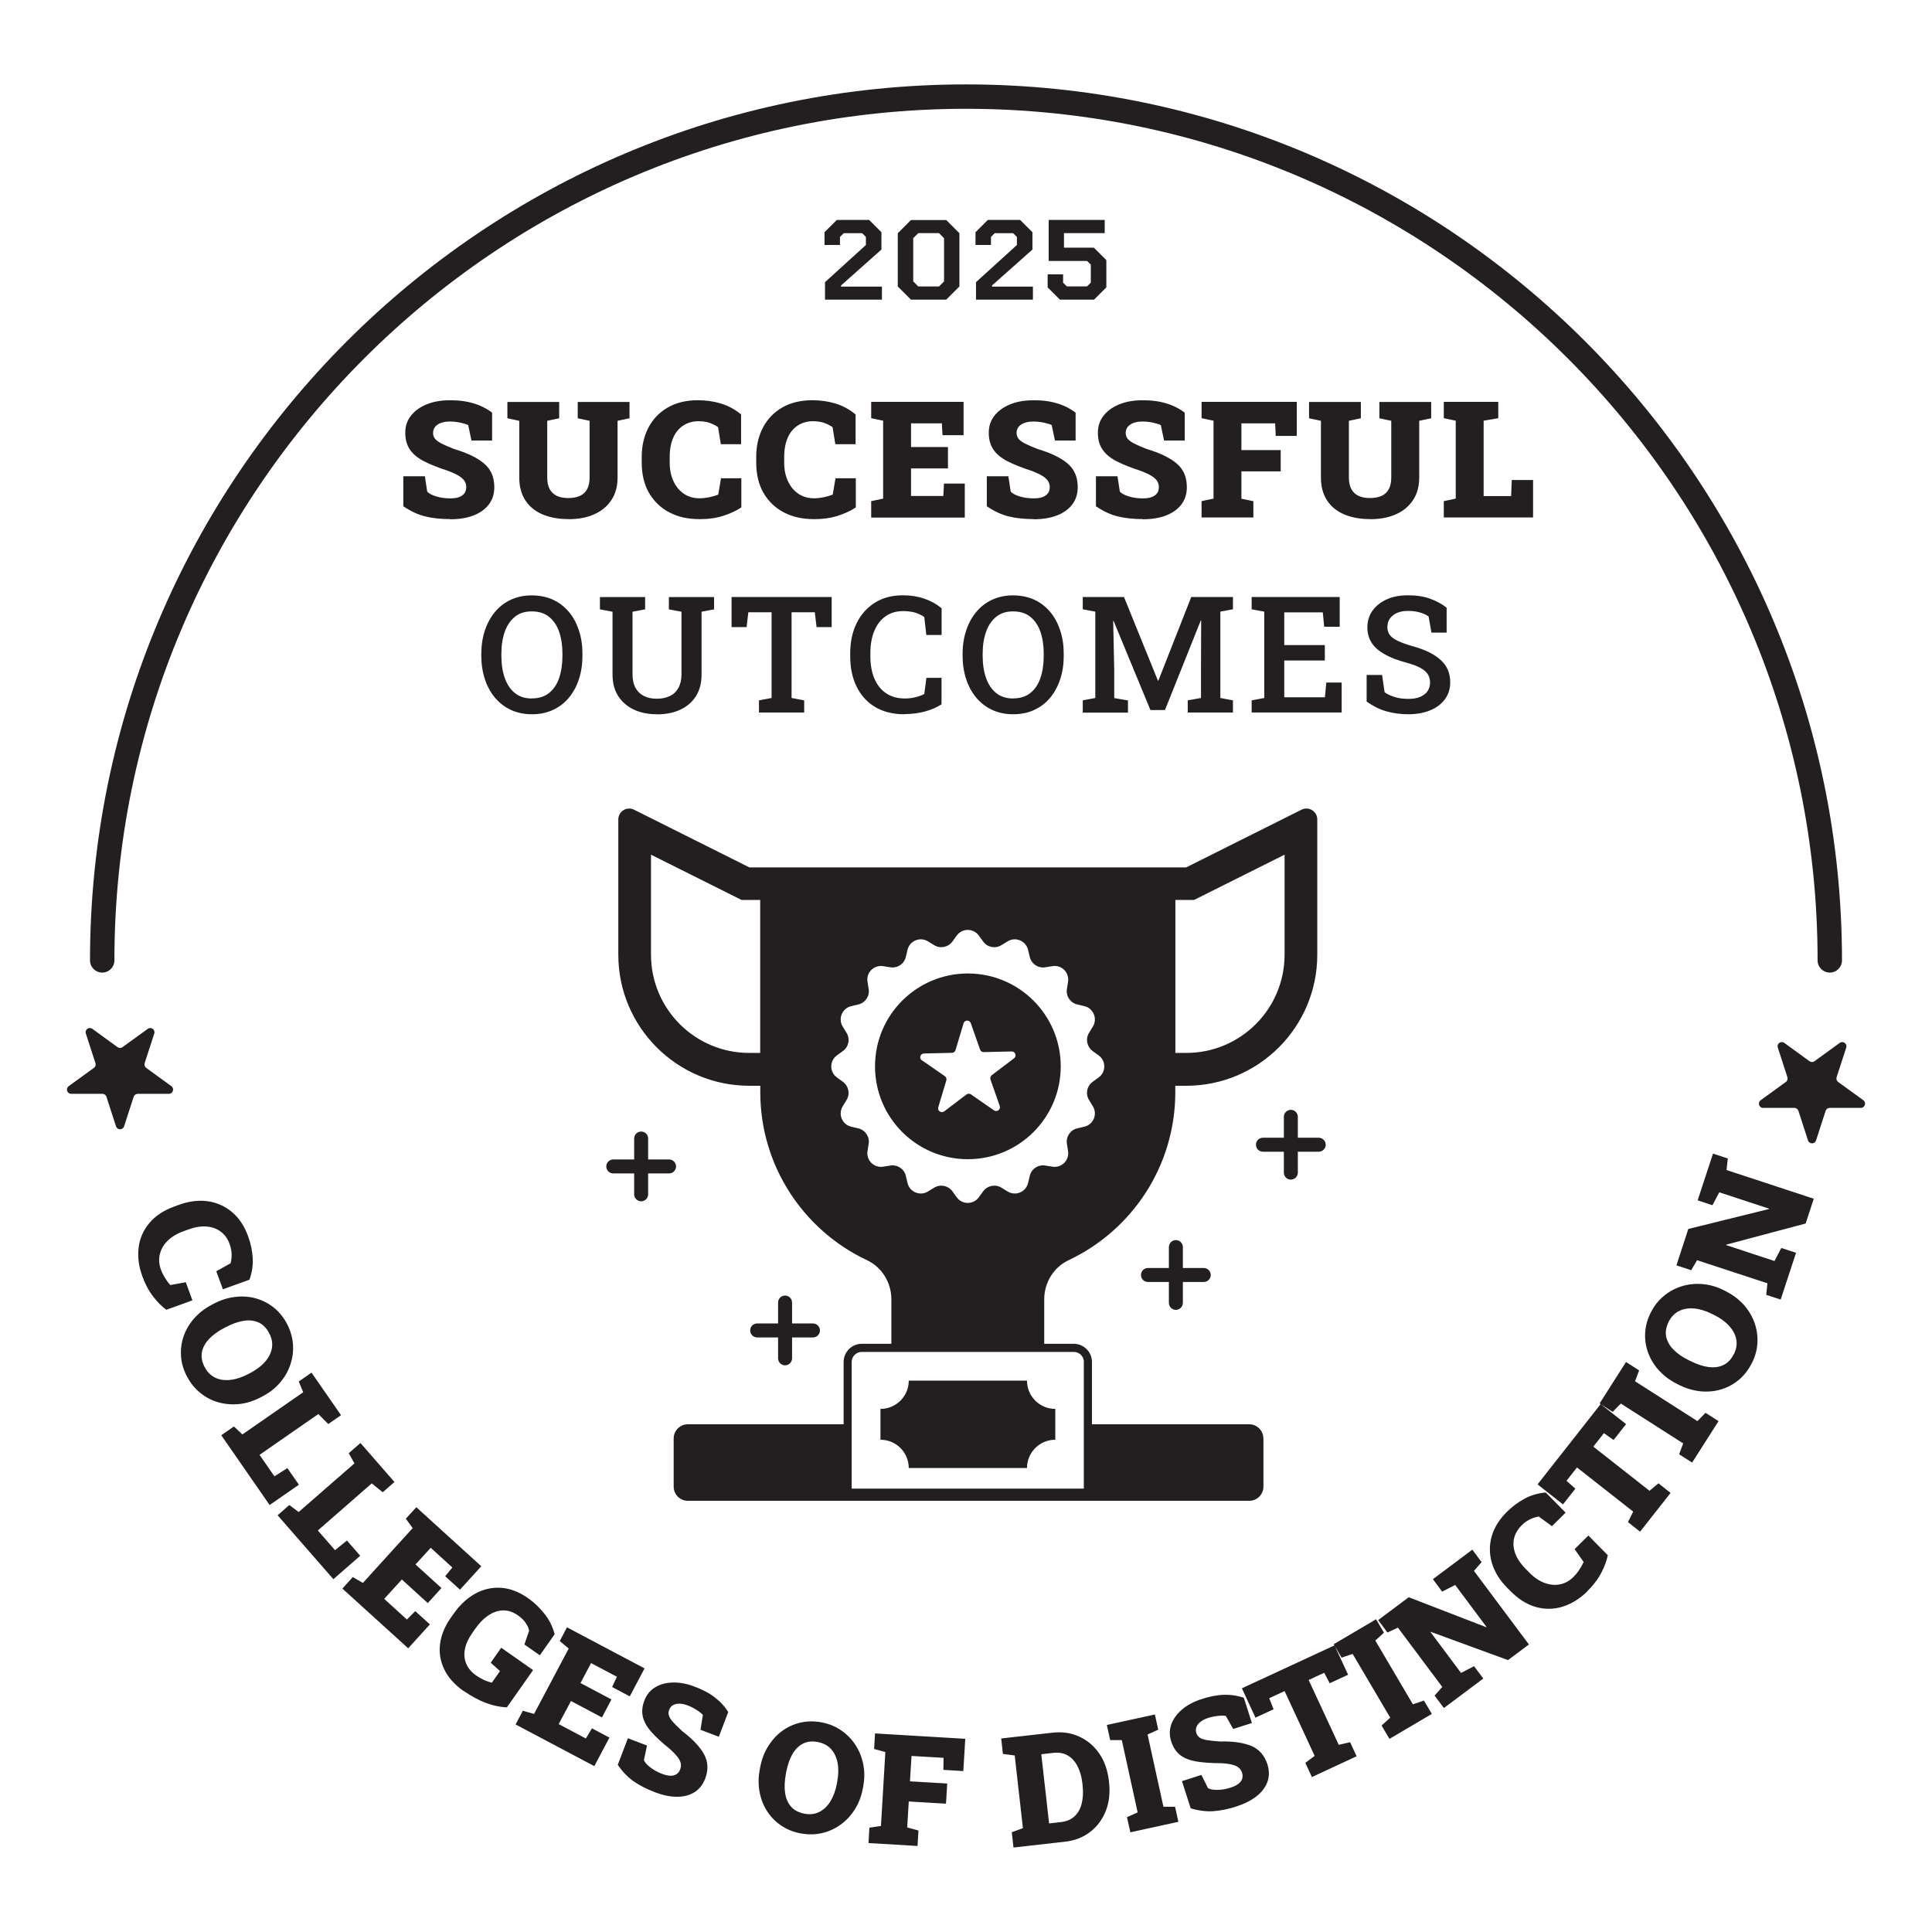 <?xml version="1.0" encoding="UTF-8"?>
<svg id="Layer_1" xmlns="http://www.w3.org/2000/svg" viewBox="0 0 237.6 237.6">
  <defs>
    <style>
      .cls-1 {
        fill: #231f20;
      }
    </style>
  </defs>
  <path class="cls-1" d="M17.49,156.91c-.44-1.21-.58-2.38-.44-3.5s.58-2.12,1.32-3c.73-.88,1.76-1.56,3.09-2.04l.58-.21c1.22-.44,2.39-.58,3.51-.43,1.12.16,2.11.6,2.98,1.33.87.73,1.53,1.73,1.99,3,.32.88.51,1.77.56,2.65s-.08,1.77-.4,2.67l-3.27,1.18-.81-2.22,1.76-.98c.06-.25.1-.5.12-.75.02-.25.01-.51-.03-.78-.04-.27-.11-.54-.21-.83-.23-.65-.59-1.15-1.08-1.52-.48-.37-1.06-.58-1.75-.64s-1.44.07-2.27.37l-.6.22c-.78.28-1.41.67-1.91,1.15s-.81,1.04-.97,1.65c-.15.61-.11,1.24.12,1.88.12.34.29.68.49,1.01.2.33.42.64.67.92l1.91-.35.81,2.23-3.2,1.16c-.53-.38-1.07-.91-1.61-1.61-.54-.69-1-1.55-1.37-2.57ZM22.99,169.28c-.43-.83-.68-1.67-.73-2.52s.05-1.68.34-2.47c.28-.8.72-1.53,1.31-2.19.59-.66,1.32-1.22,2.19-1.67l.19-.1c.86-.45,1.73-.73,2.61-.83.88-.11,1.73-.05,2.54.17.81.22,1.55.6,2.22,1.13.67.53,1.22,1.21,1.65,2.04.42.81.66,1.65.72,2.5.06.86-.05,1.69-.33,2.5-.27.81-.7,1.55-1.29,2.23s-1.31,1.24-2.17,1.68l-.19.1c-.87.45-1.74.73-2.63.82-.89.09-1.74.02-2.56-.21-.82-.23-1.56-.62-2.23-1.16-.67-.54-1.21-1.21-1.63-2.02ZM25.18,168.14c.31.6.75,1.03,1.29,1.29.55.26,1.17.35,1.87.27.7-.08,1.44-.32,2.22-.73l.21-.11c.76-.4,1.37-.86,1.83-1.39.46-.53.74-1.09.84-1.69.1-.6,0-1.2-.33-1.81-.33-.64-.77-1.08-1.3-1.33-.53-.24-1.14-.31-1.81-.21-.68.1-1.41.36-2.19.76l-.21.11c-.78.41-1.41.86-1.89,1.37s-.77,1.05-.88,1.63c-.1.58,0,1.19.34,1.83ZM27.21,176.51l1.56-1.08,1.04.98,7.48-5.19-.55-1.32,1.57-1.09.8,1.15,1.86,2.68.97,1.4-1.57,1.09-1.22-1.23-7.23,5.02,1.83,2.64,1.59-1.01,1.42,2.04-3.6,2.5-5.94-8.57ZM34.15,186.34l1.43-1.25,1.15.86,6.86-5.98-.7-1.25,1.44-1.26.92,1.06,2.14,2.45,1.12,1.29-1.44,1.26-1.35-1.09-6.63,5.79,2.11,2.42,1.47-1.18,1.63,1.87-3.3,2.88-6.86-7.86ZM42.11,195.36l1.28-1.41,1.24.72,6.12-6.74-.84-1.16,1.29-1.41,7.99,7.26-2.62,2.88-1.82-1.65.88-1.08-2.66-2.42-1.87,2.05,3.19,2.9-1.68,1.85-3.19-2.9-2.17,2.38,2.79,2.54,1.03-1.03,1.8,1.63-2.67,2.94-8.1-7.35ZM57.06,208c-1.14-.8-1.96-1.71-2.43-2.71-.48-1-.65-2.04-.51-3.13.14-1.08.58-2.15,1.31-3.19l.35-.5c.77-1.1,1.66-1.92,2.66-2.48,1-.55,2.06-.79,3.17-.72,1.11.07,2.22.5,3.33,1.27.75.53,1.43,1.18,2.03,1.94.6.76,1.01,1.6,1.24,2.5l-1.82,2.59-1.9-1.33.58-1.69c-.05-.3-.19-.62-.42-.96-.23-.34-.55-.65-.94-.92-.61-.43-1.22-.63-1.84-.62-.62.01-1.22.22-1.81.61-.58.39-1.12.94-1.62,1.65l-.36.52c-.47.67-.77,1.32-.9,1.96-.13.64-.08,1.24.15,1.8.23.56.64,1.05,1.25,1.48.32.22.66.41,1.02.57.36.15.66.25.89.3l1-1.43-1.14-1.03,1.29-1.84,3.92,2.75-3.22,4.58c-.87-.03-1.74-.22-2.63-.56-.89-.34-1.77-.82-2.64-1.43ZM63.41,212.07l.89-1.68,1.38.39,4.26-8.04-1.1-.92.89-1.69,9.54,5.05-1.82,3.44-2.17-1.15.59-1.26-3.18-1.68-1.3,2.45,3.81,2.02-1.17,2.21-3.81-2.02-1.51,2.84,3.34,1.77.75-1.25,2.15,1.14-1.86,3.51-9.67-5.12ZM80.55,220.41c-1.03-.39-1.9-.84-2.62-1.34-.72-.5-1.37-1.18-1.96-2.02l1.25-3.28,2.35.9-.38,1.78c.1.28.36.58.78.9.41.32.9.59,1.45.8.39.15.73.22,1.03.23s.55-.06.75-.19c.2-.13.35-.33.45-.59.09-.25.12-.5.07-.74-.05-.24-.18-.51-.4-.79-.22-.28-.53-.61-.94-.98-.95-.76-1.7-1.45-2.26-2.08s-.91-1.25-1.06-1.87c-.15-.62-.09-1.29.19-2.02.27-.7.7-1.23,1.3-1.6.6-.37,1.3-.57,2.12-.6.81-.03,1.67.11,2.58.44,1.04.37,1.91.82,2.61,1.35.7.53,1.27,1.14,1.7,1.84l-1.16,3.04-2.25-.86.29-1.83c-.16-.17-.4-.37-.74-.59-.33-.22-.7-.41-1.11-.57-.35-.13-.68-.21-.99-.22-.31-.01-.58.04-.81.17-.23.12-.4.32-.5.6-.09.23-.1.45-.03.68.07.23.23.49.5.8.27.3.66.69,1.17,1.15,1.27.97,2.16,1.91,2.66,2.83s.54,1.92.13,3c-.29.75-.73,1.3-1.33,1.67-.6.37-1.32.55-2.15.55-.83,0-1.72-.19-2.68-.55ZM98.46,225.47c-.92-.17-1.73-.5-2.43-.99-.7-.48-1.28-1.08-1.73-1.8-.45-.71-.75-1.51-.9-2.39-.15-.88-.14-1.79.05-2.75l.04-.21c.18-.95.5-1.81.97-2.56s1.03-1.38,1.71-1.88c.68-.5,1.43-.85,2.26-1.04.83-.19,1.7-.2,2.62-.03.9.17,1.7.5,2.41.99s1.29,1.09,1.76,1.81c.46.72.78,1.51.95,2.39.17.88.16,1.79-.02,2.74l-.04.21c-.18.96-.51,1.82-.99,2.57-.48.76-1.06,1.38-1.76,1.88-.69.5-1.46.84-2.29,1.03-.84.19-1.7.2-2.59.03ZM98.93,223.05c.67.13,1.27.06,1.82-.21.54-.27,1-.7,1.37-1.3.37-.6.64-1.33.8-2.19l.04-.23c.16-.84.18-1.61.05-2.3-.13-.69-.4-1.26-.8-1.71-.41-.45-.95-.74-1.62-.87-.71-.14-1.33-.07-1.85.2-.52.27-.95.7-1.29,1.29-.34.6-.59,1.33-.76,2.19l-.04.23c-.16.86-.2,1.64-.1,2.33.1.69.34,1.26.73,1.7.39.44.94.73,1.64.87ZM106.81,226.67l.11-1.9,1.42-.21.54-9.09-1.38-.38.11-1.91,11.1.66-.24,3.97-2.45-.15.02-1.48-3.94-.23-.19,3.12,4.58.27-.15,2.48-4.58-.27-.19,3.19,1.38.38-.11,1.9-6.05-.36ZM124.64,227.22l-.21-1.89,1.37-.5-1.01-8.94-1.45-.19-.21-1.9,1.41-.16,4.88-.55c1.21-.14,2.31.02,3.31.48,1,.46,1.82,1.15,2.46,2.08.64.93,1.03,2.05,1.18,3.34l.02.21c.15,1.3.01,2.47-.4,3.52-.42,1.05-1.06,1.91-1.93,2.58-.87.67-1.91,1.07-3.12,1.2l-6.29.71ZM129.01,224.25l1.48-.17c.68-.08,1.23-.31,1.66-.71s.72-.92.88-1.57.2-1.39.11-2.22l-.02-.22c-.09-.83-.29-1.54-.6-2.14s-.71-1.04-1.21-1.33-1.09-.4-1.77-.32l-1.48.17.96,8.51ZM139.01,225.34l-.41-1.86,1.31-.59-1.95-8.89h-1.43s-.41-1.86-.41-1.86l5.91-1.29.41,1.87-1.31.59,1.95,8.89h1.43s.41,1.85.41,1.85l-5.91,1.29ZM152.11,222.15c-1.05.34-2.01.53-2.89.59-.88.06-1.81-.06-2.79-.35l-1.07-3.34,2.39-.77.81,1.63c.26.15.65.22,1.17.21.52,0,1.07-.1,1.63-.28.4-.13.71-.28.94-.46.23-.18.39-.39.46-.62.08-.23.07-.48-.01-.75-.08-.25-.22-.46-.41-.62-.19-.16-.46-.28-.81-.37-.35-.09-.79-.15-1.34-.18-1.21,0-2.23-.07-3.06-.21-.82-.14-1.49-.4-1.99-.79-.5-.39-.88-.96-1.11-1.7-.23-.71-.22-1.4.01-2.06s.66-1.26,1.28-1.8,1.38-.96,2.29-1.27c1.04-.36,2-.55,2.88-.58.88-.03,1.71.1,2.48.37l.99,3.1-2.3.73-.91-1.61c-.23-.04-.55-.04-.94,0s-.81.12-1.22.25c-.36.12-.66.26-.91.45-.25.18-.43.4-.53.64s-.11.5-.02.78c.07.23.21.41.4.55.19.14.49.24.89.31.4.07.94.12,1.63.17,1.6-.04,2.88.15,3.84.55s1.62,1.16,1.98,2.27c.24.76.24,1.47,0,2.14-.24.67-.69,1.26-1.33,1.77-.65.51-1.46.93-2.44,1.24ZM161.33,218.52l-.8-1.72,1.15-.86-3.7-7.97-1.89.88.54,1.36-2.23,1.03-1.67-3.61,11.39-5.28,1.67,3.61-2.26,1.05-.68-1.29-1.91.89,3.7,7.97,1.4-.32.8,1.73-5.51,2.56ZM170.88,213.85l-.97-1.64,1.06-.97-4.62-7.84-1.36.46-.97-1.65,5.21-3.07.97,1.65-1.06.97,4.62,7.84,1.36-.46.97,1.64-5.21,3.07ZM177.57,210.05l-1.14-1.52.94-1.07-5.45-7.29-1.29.6-1.14-1.53,1.11-.83,2.65-1.98,9.52,3.68.04-.03-3.85-5.16-1.6.82-1.14-1.53,3.73-2.79,1.12-.84,1.14,1.53-.94,1.08,6.76,9.05-2.57,1.92-9.49-3.47-.04.03,3.75,5.02,1.6-.83,1.14,1.52-4.85,3.63ZM195.2,195.72c-.92.9-1.92,1.52-3,1.86s-2.17.36-3.28.06c-1.1-.3-2.15-.95-3.14-1.95l-.44-.44c-.91-.92-1.53-1.93-1.86-3.01-.32-1.08-.34-2.17-.04-3.26.3-1.09.93-2.11,1.89-3.06.67-.66,1.4-1.2,2.18-1.62.78-.42,1.64-.67,2.59-.75l2.44,2.48-1.68,1.66-1.63-1.19c-.25.05-.49.11-.73.2s-.47.2-.7.35c-.23.14-.45.32-.66.54-.49.48-.8,1.02-.94,1.61s-.08,1.21.15,1.85c.24.64.66,1.27,1.29,1.9l.45.46c.58.59,1.2,1.01,1.84,1.25.65.24,1.28.31,1.9.19s1.17-.42,1.66-.9c.26-.26.5-.54.71-.86.21-.32.4-.65.56-.99l-1.11-1.59,1.69-1.67,2.39,2.42c-.12.64-.38,1.35-.79,2.14-.4.78-.99,1.56-1.76,2.32ZM201.7,188.37l-1.49-1.18.64-1.29-6.91-5.43-1.29,1.64,1.09.97-1.52,1.93-3.13-2.46,7.76-9.87,3.13,2.46-1.54,1.95-1.19-.84-1.3,1.66,6.91,5.43,1.1-.92,1.49,1.18-3.76,4.78ZM208.1,179.87l-1.6-1.02.5-1.34-7.67-4.9-1,1.02-1.61-1.03,3.25-5.1,1.61,1.03-.5,1.34,7.67,4.9,1-1.02,1.6,1.02-3.25,5.1ZM215.45,167.63c-.42.83-.96,1.53-1.61,2.07-.66.55-1.39.94-2.2,1.18-.81.24-1.66.31-2.54.22s-1.76-.36-2.64-.79l-.19-.1c-.87-.43-1.6-.98-2.21-1.63-.6-.65-1.05-1.37-1.35-2.16-.3-.79-.43-1.61-.39-2.46.04-.85.27-1.7.69-2.53.41-.82.94-1.5,1.61-2.05.66-.55,1.4-.95,2.22-1.2s1.67-.34,2.56-.26c.89.08,1.77.33,2.63.77l.19.1c.87.44,1.61.99,2.21,1.65.6.67,1.04,1.4,1.33,2.2.29.8.41,1.63.37,2.49-.04.86-.27,1.69-.68,2.5ZM213.24,166.53c.3-.61.4-1.21.29-1.8-.11-.59-.4-1.15-.88-1.67-.47-.52-1.1-.98-1.89-1.37l-.21-.1c-.77-.38-1.5-.61-2.2-.67-.7-.06-1.32.04-1.86.31-.54.27-.97.71-1.27,1.32-.32.65-.43,1.26-.31,1.83s.41,1.1.89,1.59c.48.49,1.11.93,1.9,1.32l.21.1c.79.39,1.52.64,2.21.73s1.3.01,1.83-.25c.53-.25.96-.7,1.28-1.35ZM219.02,159.83l-1.81-.59.15-1.42-8.65-2.84-.72,1.23-1.82-.6.43-1.32,1.03-3.15,9.91-2.45.02-.05-6.12-2.01-.84,1.59-1.82-.6,1.45-4.42.44-1.33,1.82.6-.16,1.42,10.73,3.53-1,3.05-9.76,2.6-.02.05,5.95,1.96.84-1.6,1.81.59-1.89,5.75ZM226.53,118.11c0-59.4-48.33-107.73-107.73-107.73S11.07,58.71,11.07,118.11c0,.83.67,1.5,1.5,1.5s1.5-.67,1.5-1.5C14.07,60.36,61.05,13.38,118.8,13.38s104.73,46.98,104.73,104.73c0,.83.67,1.5,1.5,1.5s1.5-.67,1.5-1.5ZM216.84,136.25h3.83c.23,0,.43.15.5.36l1.18,3.64c.16.48.83.48.99,0l1.18-3.64c.07-.21.27-.36.5-.36h3.83c.5,0,.71-.65.31-.94l-3.1-2.25c-.18-.13-.26-.37-.19-.58l1.18-3.64c.16-.48-.39-.88-.8-.58l-3.1,2.25c-.18.13-.43.13-.61,0l-3.1-2.25c-.41-.3-.96.1-.8.58l1.18,3.64c.07.21,0,.45-.19.58l-3.1,2.25c-.41.3-.2.94.31.94ZM8.76,134.52h3.83c.23,0,.43.15.5.36l1.18,3.64c.16.48.83.48.99,0l1.18-3.64c.07-.21.27-.36.5-.36h3.83c.5,0,.71-.65.31-.94l-3.1-2.25c-.18-.13-.26-.37-.19-.58l1.18-3.64c.16-.48-.39-.88-.8-.58l-3.1,2.25c-.18.13-.43.13-.61,0l-3.1-2.25c-.41-.3-.96.1-.8.58l1.18,3.64c.07.21,0,.45-.19.58l-3.1,2.25c-.41.3-.2.94.31.94ZM101.45,34.71l5.04-4.58v-.99l-.46-.46h-2.27l-.46.46v.99h-1.9v-1.57l1.51-1.51h3.98l1.51,1.51v2.13l-4.97,4.42v.14h5.03v1.6h-7v-2.14ZM110.41,35.23v-6.55l1.62-1.62h4.34l1.62,1.62v6.55l-1.62,1.62h-4.34l-1.62-1.62ZM115.48,35.23l.62-.62v-5.32l-.62-.62h-2.55l-.62.62v5.32l.62.62h2.55ZM120.02,34.71l5.04-4.58v-.99l-.46-.46h-2.27l-.46.46v.99h-1.9v-1.57l1.51-1.51h3.98l1.51,1.51v2.13l-4.97,4.42v.14h5.03v1.6h-7v-2.14ZM128.84,35.34v-1.6h1.9v1.02l.46.46h2.49l.46-.46v-2.21l-.46-.46h-4.72v-5.04h6.89v1.62h-5.01v1.79h3.68l1.53,1.53v3.35l-1.51,1.51h-4.2l-1.51-1.51ZM55.38,63.84c-1.16,0-2.19-.11-3.09-.33-.9-.22-1.79-.64-2.69-1.25v-3.69h2.65l.29,1.89c.21.23.58.43,1.1.59s1.1.24,1.73.24c.44,0,.8-.05,1.09-.16s.51-.27.66-.47c.15-.21.22-.46.22-.75s-.07-.53-.21-.75c-.14-.22-.37-.43-.69-.63-.32-.2-.75-.4-1.29-.61-1.22-.39-2.22-.79-3-1.19-.78-.4-1.36-.88-1.74-1.44s-.57-1.24-.57-2.06.22-1.48.67-2.07,1.07-1.05,1.86-1.39c.79-.34,1.69-.52,2.71-.54,1.16-.03,2.18.09,3.08.35.89.26,1.68.65,2.36,1.17v3.43h-2.54l-.4-1.9c-.22-.11-.54-.21-.95-.3s-.85-.14-1.31-.14c-.4,0-.75.05-1.06.16-.31.1-.55.26-.73.47-.18.21-.27.47-.27.78,0,.25.07.48.22.68.15.2.41.4.79.6.38.2.9.43,1.58.69,1.61.48,2.84,1.07,3.68,1.78.84.71,1.26,1.68,1.26,2.91,0,.84-.23,1.55-.68,2.14-.46.59-1.09,1.04-1.9,1.35-.81.31-1.76.46-2.84.46ZM69.9,63.84c-1.22,0-2.29-.2-3.2-.59s-1.61-.97-2.1-1.73-.74-1.69-.74-2.79v-6.98l-1.46-.31v-2.01h6.37v2.01l-1.47.31v6.98c0,.57.1,1.05.3,1.42s.5.65.88.83.86.27,1.41.27,1.05-.09,1.44-.27.68-.46.88-.83.3-.85.3-1.42v-6.98l-1.46-.31v-2.01h6.37v2.01l-1.47.31v6.98c0,1.08-.25,2-.76,2.77s-1.21,1.35-2.11,1.75-1.95.6-3.15.6ZM85.95,63.84c-1.35,0-2.56-.27-3.62-.82s-1.89-1.34-2.5-2.38-.91-2.3-.91-3.78v-.65c0-1.37.28-2.58.83-3.63s1.35-1.88,2.38-2.47,2.26-.89,3.68-.89c.99,0,1.93.13,2.83.4s1.73.71,2.5,1.35v3.66h-2.49l-.34-2.1c-.22-.15-.45-.28-.7-.39s-.5-.2-.78-.25-.57-.09-.89-.09c-.72,0-1.35.17-1.89.52s-.96.84-1.25,1.5-.44,1.45-.44,2.38v.67c0,.87.15,1.64.46,2.3s.73,1.18,1.28,1.55,1.19.56,1.91.56c.38,0,.77-.04,1.17-.12s.78-.19,1.15-.33l.34-2.01h2.5v3.58c-.57.39-1.29.73-2.17,1.02s-1.89.43-3.04.43ZM100.03,63.84c-1.35,0-2.56-.27-3.62-.82s-1.89-1.34-2.5-2.38-.91-2.3-.91-3.78v-.65c0-1.37.28-2.58.83-3.63s1.35-1.88,2.38-2.47,2.26-.89,3.68-.89c.99,0,1.93.13,2.83.4s1.73.71,2.5,1.35v3.66h-2.49l-.34-2.1c-.22-.15-.45-.28-.7-.39s-.5-.2-.78-.25-.57-.09-.89-.09c-.72,0-1.35.17-1.89.52s-.96.84-1.25,1.5-.44,1.45-.44,2.38v.67c0,.87.15,1.64.46,2.3s.73,1.18,1.28,1.55,1.19.56,1.91.56c.38,0,.77-.04,1.17-.12s.78-.19,1.15-.33l.34-2.01h2.5v3.58c-.57.39-1.29.73-2.17,1.02s-1.89.43-3.04.43ZM107.14,63.63v-2l1.47-.31v-9.58l-1.47-.31v-2.01h11.36v4.1h-2.59l-.08-1.46h-3.79v2.92h4.54v2.63h-4.54v3.39h3.97l.08-1.53h2.56v4.18h-11.51ZM127.14,63.84c-1.16,0-2.19-.11-3.09-.33s-1.79-.64-2.69-1.25v-3.69h2.65l.29,1.89c.21.23.58.43,1.1.59s1.1.24,1.73.24c.44,0,.8-.05,1.09-.16s.51-.27.66-.47.22-.46.22-.75-.07-.53-.21-.75-.37-.43-.69-.63-.75-.4-1.29-.61c-1.22-.39-2.22-.79-3-1.19s-1.36-.88-1.74-1.44-.57-1.24-.57-2.06.22-1.48.67-2.07,1.07-1.05,1.86-1.39,1.69-.52,2.71-.54c1.16-.03,2.18.09,3.08.35s1.68.65,2.36,1.17v3.43h-2.54l-.4-1.9c-.22-.11-.54-.21-.95-.3s-.85-.14-1.31-.14c-.4,0-.75.05-1.06.16s-.55.26-.73.47-.27.47-.27.78c0,.25.08.48.22.68s.41.4.79.6.91.43,1.58.69c1.61.48,2.84,1.07,3.68,1.78s1.25,1.68,1.25,2.91c0,.84-.23,1.55-.68,2.14s-1.09,1.04-1.9,1.35-1.76.46-2.84.46ZM140.56,63.84c-1.16,0-2.19-.11-3.09-.33s-1.79-.64-2.69-1.25v-3.69h2.65l.29,1.89c.21.23.58.43,1.1.59s1.1.24,1.73.24c.44,0,.8-.05,1.09-.16s.51-.27.66-.47.22-.46.22-.75-.07-.53-.21-.75-.37-.43-.69-.63-.75-.4-1.29-.61c-1.22-.39-2.22-.79-3-1.19s-1.36-.88-1.74-1.44-.57-1.24-.57-2.06.22-1.48.67-2.07,1.07-1.05,1.86-1.39,1.69-.52,2.71-.54c1.16-.03,2.18.09,3.08.35s1.68.65,2.36,1.17v3.43h-2.54l-.4-1.9c-.22-.11-.54-.21-.95-.3s-.85-.14-1.31-.14c-.4,0-.75.05-1.06.16s-.55.26-.73.47-.27.47-.27.78c0,.25.08.48.22.68s.41.4.79.6.91.43,1.58.69c1.61.48,2.84,1.07,3.68,1.78s1.25,1.68,1.25,2.91c0,.84-.23,1.55-.68,2.14s-1.09,1.04-1.9,1.35-1.76.46-2.84.46ZM147.77,63.63v-2l1.47-.31v-9.58l-1.47-.31v-2.01h11.71v4.19h-2.59l-.07-1.55h-4.15v3.29h4.83v2.62h-4.83v3.36l1.47.31v2h-6.38ZM168.49,63.84c-1.22,0-2.29-.2-3.2-.59s-1.61-.97-2.1-1.73-.74-1.69-.74-2.79v-6.98l-1.46-.31v-2.01h6.37v2.01l-1.47.31v6.98c0,.57.1,1.05.3,1.42s.5.65.88.83.86.27,1.41.27,1.05-.09,1.44-.27.68-.46.88-.83.3-.85.3-1.42v-6.98l-1.46-.31v-2.01h6.37v2.01l-1.47.31v6.98c0,1.08-.25,2-.76,2.77s-1.21,1.35-2.11,1.75-1.95.6-3.15.6ZM177.56,63.63v-2l1.47-.31v-9.58l-1.47-.31v-2.01h6.7v2.01l-1.8.31v9.27h3.38l.08-1.98h2.62v4.61h-10.98ZM65.4,87.84c-.94,0-1.8-.18-2.56-.53s-1.41-.85-1.96-1.5-.96-1.41-1.25-2.29-.44-1.84-.44-2.89v-.21c0-1.04.15-2,.44-2.88s.71-1.64,1.25-2.29,1.2-1.15,1.96-1.5,1.61-.53,2.55-.53,1.84.18,2.61.53,1.42.86,1.96,1.5.95,1.41,1.24,2.29.43,1.84.43,2.88v.21c0,1.05-.14,2.01-.43,2.89s-.7,1.64-1.24,2.29-1.19,1.14-1.96,1.5-1.63.53-2.6.53ZM65.4,85.89c.86,0,1.57-.22,2.12-.66s.97-1.05,1.24-1.84.41-1.71.41-2.75v-.23c0-1.04-.14-1.94-.41-2.72s-.69-1.39-1.25-1.84-1.26-.66-2.12-.66-1.51.22-2.06.66-.97,1.05-1.25,1.84-.42,1.69-.42,2.72v.23c0,1.04.14,1.96.42,2.75s.7,1.41,1.25,1.85,1.25.66,2.07.66ZM80.76,87.84c-1.06,0-2-.19-2.82-.58s-1.46-.95-1.92-1.67-.69-1.61-.69-2.65v-7.71l-1.55-.29v-1.51h5.56v1.51l-1.55.29v7.71c0,.66.12,1.21.37,1.66s.6.78,1.04,1,.97.33,1.57.33,1.15-.11,1.61-.33.8-.55,1.05-1,.38-1,.38-1.66v-7.71l-1.55-.29v-1.51h5.56v1.51l-1.54.29v7.71c0,1.05-.23,1.94-.69,2.67s-1.1,1.28-1.93,1.67-1.79.57-2.89.57ZM93.34,87.63v-1.5l1.55-.29v-10.54h-2.86l-.21,1.82h-1.85v-3.7h12.31v3.7h-1.86l-.21-1.82h-2.86v10.54l1.55.29v1.5h-5.57ZM111.22,87.84c-1.4,0-2.6-.3-3.59-.89s-1.75-1.43-2.28-2.5-.79-2.32-.79-3.74v-.36c0-1.39.26-2.62.78-3.69s1.27-1.91,2.24-2.53,2.13-.92,3.48-.92c.94,0,1.82.14,2.63.42s1.51.67,2.11,1.18v3.28h-1.88l-.25-2.2c-.21-.16-.45-.29-.71-.4s-.54-.2-.85-.25-.65-.09-1.01-.09c-.85,0-1.58.21-2.19.64s-1.07,1.03-1.39,1.81-.48,1.68-.48,2.72v.38c0,1.08.17,2.01.51,2.79s.83,1.38,1.46,1.79,1.39.62,2.28.62c.43,0,.85-.05,1.27-.15s.79-.23,1.11-.4l.26-1.99h1.86v3.26c-.55.36-1.22.65-2.01.87s-1.64.33-2.55.33ZM124.59,87.84c-.94,0-1.8-.18-2.56-.53s-1.41-.85-1.96-1.5-.96-1.41-1.25-2.29-.44-1.84-.44-2.89v-.21c0-1.04.15-2,.44-2.88s.71-1.64,1.25-2.29,1.2-1.15,1.96-1.5,1.61-.53,2.55-.53,1.84.18,2.61.53,1.42.86,1.96,1.5.95,1.41,1.24,2.29.43,1.84.43,2.88v.21c0,1.05-.14,2.01-.43,2.89s-.7,1.64-1.24,2.29-1.19,1.14-1.96,1.5-1.63.53-2.6.53ZM124.59,85.89c.86,0,1.57-.22,2.12-.66s.97-1.05,1.24-1.84.41-1.71.41-2.75v-.23c0-1.04-.14-1.94-.41-2.72s-.69-1.39-1.25-1.84-1.26-.66-2.12-.66-1.51.22-2.06.66-.97,1.05-1.25,1.84-.42,1.69-.42,2.72v.23c0,1.04.14,1.96.42,2.75s.7,1.41,1.25,1.85,1.25.66,2.07.66ZM133.16,87.63v-1.5l1.54-.29v-10.62l-1.54-.29v-1.51h5.07l4.17,10.28h.06l4.04-10.28h5.13v1.51l-1.55.29v10.62l1.55.29v1.5h-5.56v-1.5l1.63-.29v-3.31l.02-6.22h-.05s-4.4,11.01-4.4,11.01h-1.79l-4.53-10.96h-.05s.13,6.01.13,6.01v3.48l1.69.29v1.5h-5.56ZM153.93,87.63v-1.5l1.55-.29v-10.62l-1.55-.29v-1.51h10.83v3.66h-1.91l-.17-1.77h-4.74v4.02h4.99v1.9h-4.99v4.52h5l.17-1.81h1.89v3.68h-11.07ZM173.21,87.84c-.97,0-1.87-.12-2.71-.36s-1.64-.64-2.43-1.2v-3.27h1.9l.31,2.12c.34.25.77.45,1.27.6s1.05.22,1.65.22,1.07-.08,1.46-.25.7-.4.9-.7.31-.65.31-1.06c0-.38-.09-.71-.27-1.01s-.49-.55-.91-.79-1-.44-1.72-.64c-1.06-.29-1.95-.62-2.66-1.02s-1.25-.86-1.61-1.41-.54-1.19-.54-1.93.21-1.44.62-2.02.99-1.05,1.72-1.39,1.58-.51,2.55-.52c1.05-.01,1.99.12,2.8.41s1.5.66,2.06,1.12v3.06h-1.87l-.35-1.99c-.27-.19-.61-.35-1.04-.48s-.93-.2-1.51-.2c-.5,0-.93.08-1.31.24s-.67.39-.89.69-.32.65-.32,1.06c0,.36.09.67.28.94s.5.51.95.73,1.04.44,1.8.66c1.54.41,2.71.98,3.51,1.7s1.19,1.64,1.19,2.76c0,.79-.21,1.48-.64,2.07s-1.03,1.05-1.8,1.37-1.67.49-2.71.49ZM82.28,144.31h-2.57v2.57c0,.47-.39.86-.86.86s-.86-.39-.86-.86v-2.57h-2.57c-.48,0-.86-.39-.86-.86s.38-.86.86-.86h2.57v-2.57c0-.48.38-.86.86-.86s.86.38.86.86v2.57h2.57c.47,0,.86.38.86.86s-.39.86-.86.86ZM107.61,131.14c0-6.31,5.11-11.42,11.42-11.42s11.42,5.11,11.42,11.42-5.11,11.42-11.42,11.42-11.42-5.11-11.42-11.42ZM113.37,130.39l2.83,1.96c.17.12.24.33.18.52l-.99,3.3c-.13.43.37.78.73.51l2.74-2.08c.16-.12.38-.13.55-.01l2.83,1.96c.37.26.86-.11.71-.54l-1.14-3.25c-.07-.19,0-.4.16-.53l2.74-2.08c.36-.27.16-.85-.29-.84l-3.44.08c-.2,0-.39-.12-.45-.31l-1.14-3.25c-.15-.43-.76-.41-.89.02l-.99,3.3c-.06.19-.24.33-.44.33l-3.44.08c-.45.01-.63.59-.26.85ZM126.3,169.79h-14.54c0,1.92-1.56,3.48-3.48,3.48v3.79c1.92,0,3.48,1.56,3.48,3.48h14.54c0-1.92,1.56-3.48,3.48-3.48v-3.79c-1.92,0-3.48-1.56-3.48-3.48ZM144.61,161.09c.47,0,.86-.39.86-.86v-2.57h2.57c.47,0,.86-.39.86-.86s-.39-.86-.86-.86h-2.57v-2.57c0-.48-.39-.86-.86-.86s-.86.38-.86.86v2.57h-2.57c-.48,0-.86.38-.86.86s.38.86.86.86h2.57v2.57c0,.47.38.86.86.86ZM96.55,159.33c-.48,0-.86.38-.86.86v2.57h-2.57c-.48,0-.86.38-.86.86s.38.86.86.86h2.57v2.57c0,.47.38.86.86.86s.86-.39.86-.86v-2.57h2.57c.47,0,.86-.39.86-.86s-.39-.86-.86-.86h-2.57v-2.57c0-.48-.39-.86-.86-.86ZM162.18,139.92h-2.57v-2.57c0-.48-.39-.86-.86-.86s-.86.38-.86.86v2.57h-2.57c-.48,0-.86.38-.86.86s.38.86.86.86h2.57v2.57c0,.47.38.86.86.86s.86-.39.86-.86v-2.57h2.57c.47,0,.86-.39.86-.86s-.39-.86-.86-.86ZM155.38,176.9v5.93c0,.96-.78,1.74-1.74,1.74h-49.89s-19.16,0-19.16,0c-.96,0-1.74-.78-1.74-1.74v-5.93c0-.96.78-1.74,1.74-1.74h19.16v-7.66c0-1.23,1-2.24,2.24-2.24h3.63v-5.47c0-2.05-1.15-3.94-3-4.81-7.75-3.65-13.12-11.53-13.12-20.67v-.78h-1.34c-8.9,0-16.12-7.22-16.12-16.12v-16.63c0-1,1.05-1.65,1.94-1.2l14.17,7.09h53.73l14.18-7.09c.89-.45,1.94.2,1.94,1.2v16.63c0,8.9-7.22,16.12-16.12,16.12h-1.34v.78c0,9.14-5.37,17.02-13.12,20.67-1.85.87-3,2.77-3,4.81v5.47h3.63c1.23,0,2.24,1,2.24,2.24v7.66h19.34c.96,0,1.74.78,1.74,1.74ZM144.55,129.49h1.34c6.68,0,12.09-5.41,12.09-12.09v-12.29l-11.14,5.57h-2.29v18.81ZM93.5,110.68h-2.3l-11.14-5.57v12.29c0,6.68,5.41,12.09,12.09,12.09h1.34v-18.81ZM111.4,144.61l.21.88c.26,1.11,1.54,1.64,2.51,1.04l.77-.47c.75-.46,1.72-.26,2.24.45l.53.73c.67.93,2.05.93,2.72,0l.53-.73c.52-.71,1.49-.91,2.24-.45l.77.47c.97.6,2.25.07,2.51-1.04l.21-.88c.2-.86,1.03-1.41,1.9-1.27l.89.14c1.13.18,2.1-.79,1.92-1.92l-.14-.89c-.14-.87.41-1.7,1.27-1.9l.88-.21c1.11-.26,1.64-1.54,1.04-2.51l-.47-.77c-.46-.75-.27-1.72.45-2.24l.73-.53c.93-.67.93-2.05,0-2.72l-.73-.53c-.71-.52-.91-1.49-.45-2.24l.47-.77c.6-.97.07-2.25-1.04-2.51l-.88-.21c-.86-.2-1.41-1.03-1.27-1.9l.14-.89c.18-1.13-.79-2.11-1.92-1.92l-.89.14c-.87.14-1.69-.41-1.9-1.27l-.21-.88c-.27-1.11-1.54-1.64-2.51-1.04l-.77.47c-.75.46-1.73.27-2.24-.45l-.53-.73c-.67-.93-2.05-.93-2.72,0l-.53.73c-.52.71-1.49.91-2.24.45l-.77-.47c-.97-.6-2.25-.07-2.51,1.04l-.21.88c-.2.85-1.03,1.41-1.9,1.27l-.89-.14c-1.13-.18-2.11.79-1.92,1.92l.14.89c.14.87-.41,1.7-1.27,1.9l-.88.21c-1.11.26-1.64,1.54-1.04,2.51l.47.77c.46.75.27,1.72-.45,2.24l-.73.53c-.93.67-.93,2.05,0,2.72l.73.53c.71.52.91,1.49.45,2.24l-.47.77c-.6.97-.07,2.25,1.04,2.51l.88.21c.85.2,1.41,1.03,1.27,1.9l-.14.89c-.18,1.13.79,2.1,1.92,1.92l.89-.14c.87-.14,1.7.41,1.9,1.27ZM133.3,167.5c0-.68-.56-1.24-1.24-1.24h-26.08c-.68,0-1.24.56-1.24,1.24v15.57h28.55v-15.57Z"/>
</svg>
